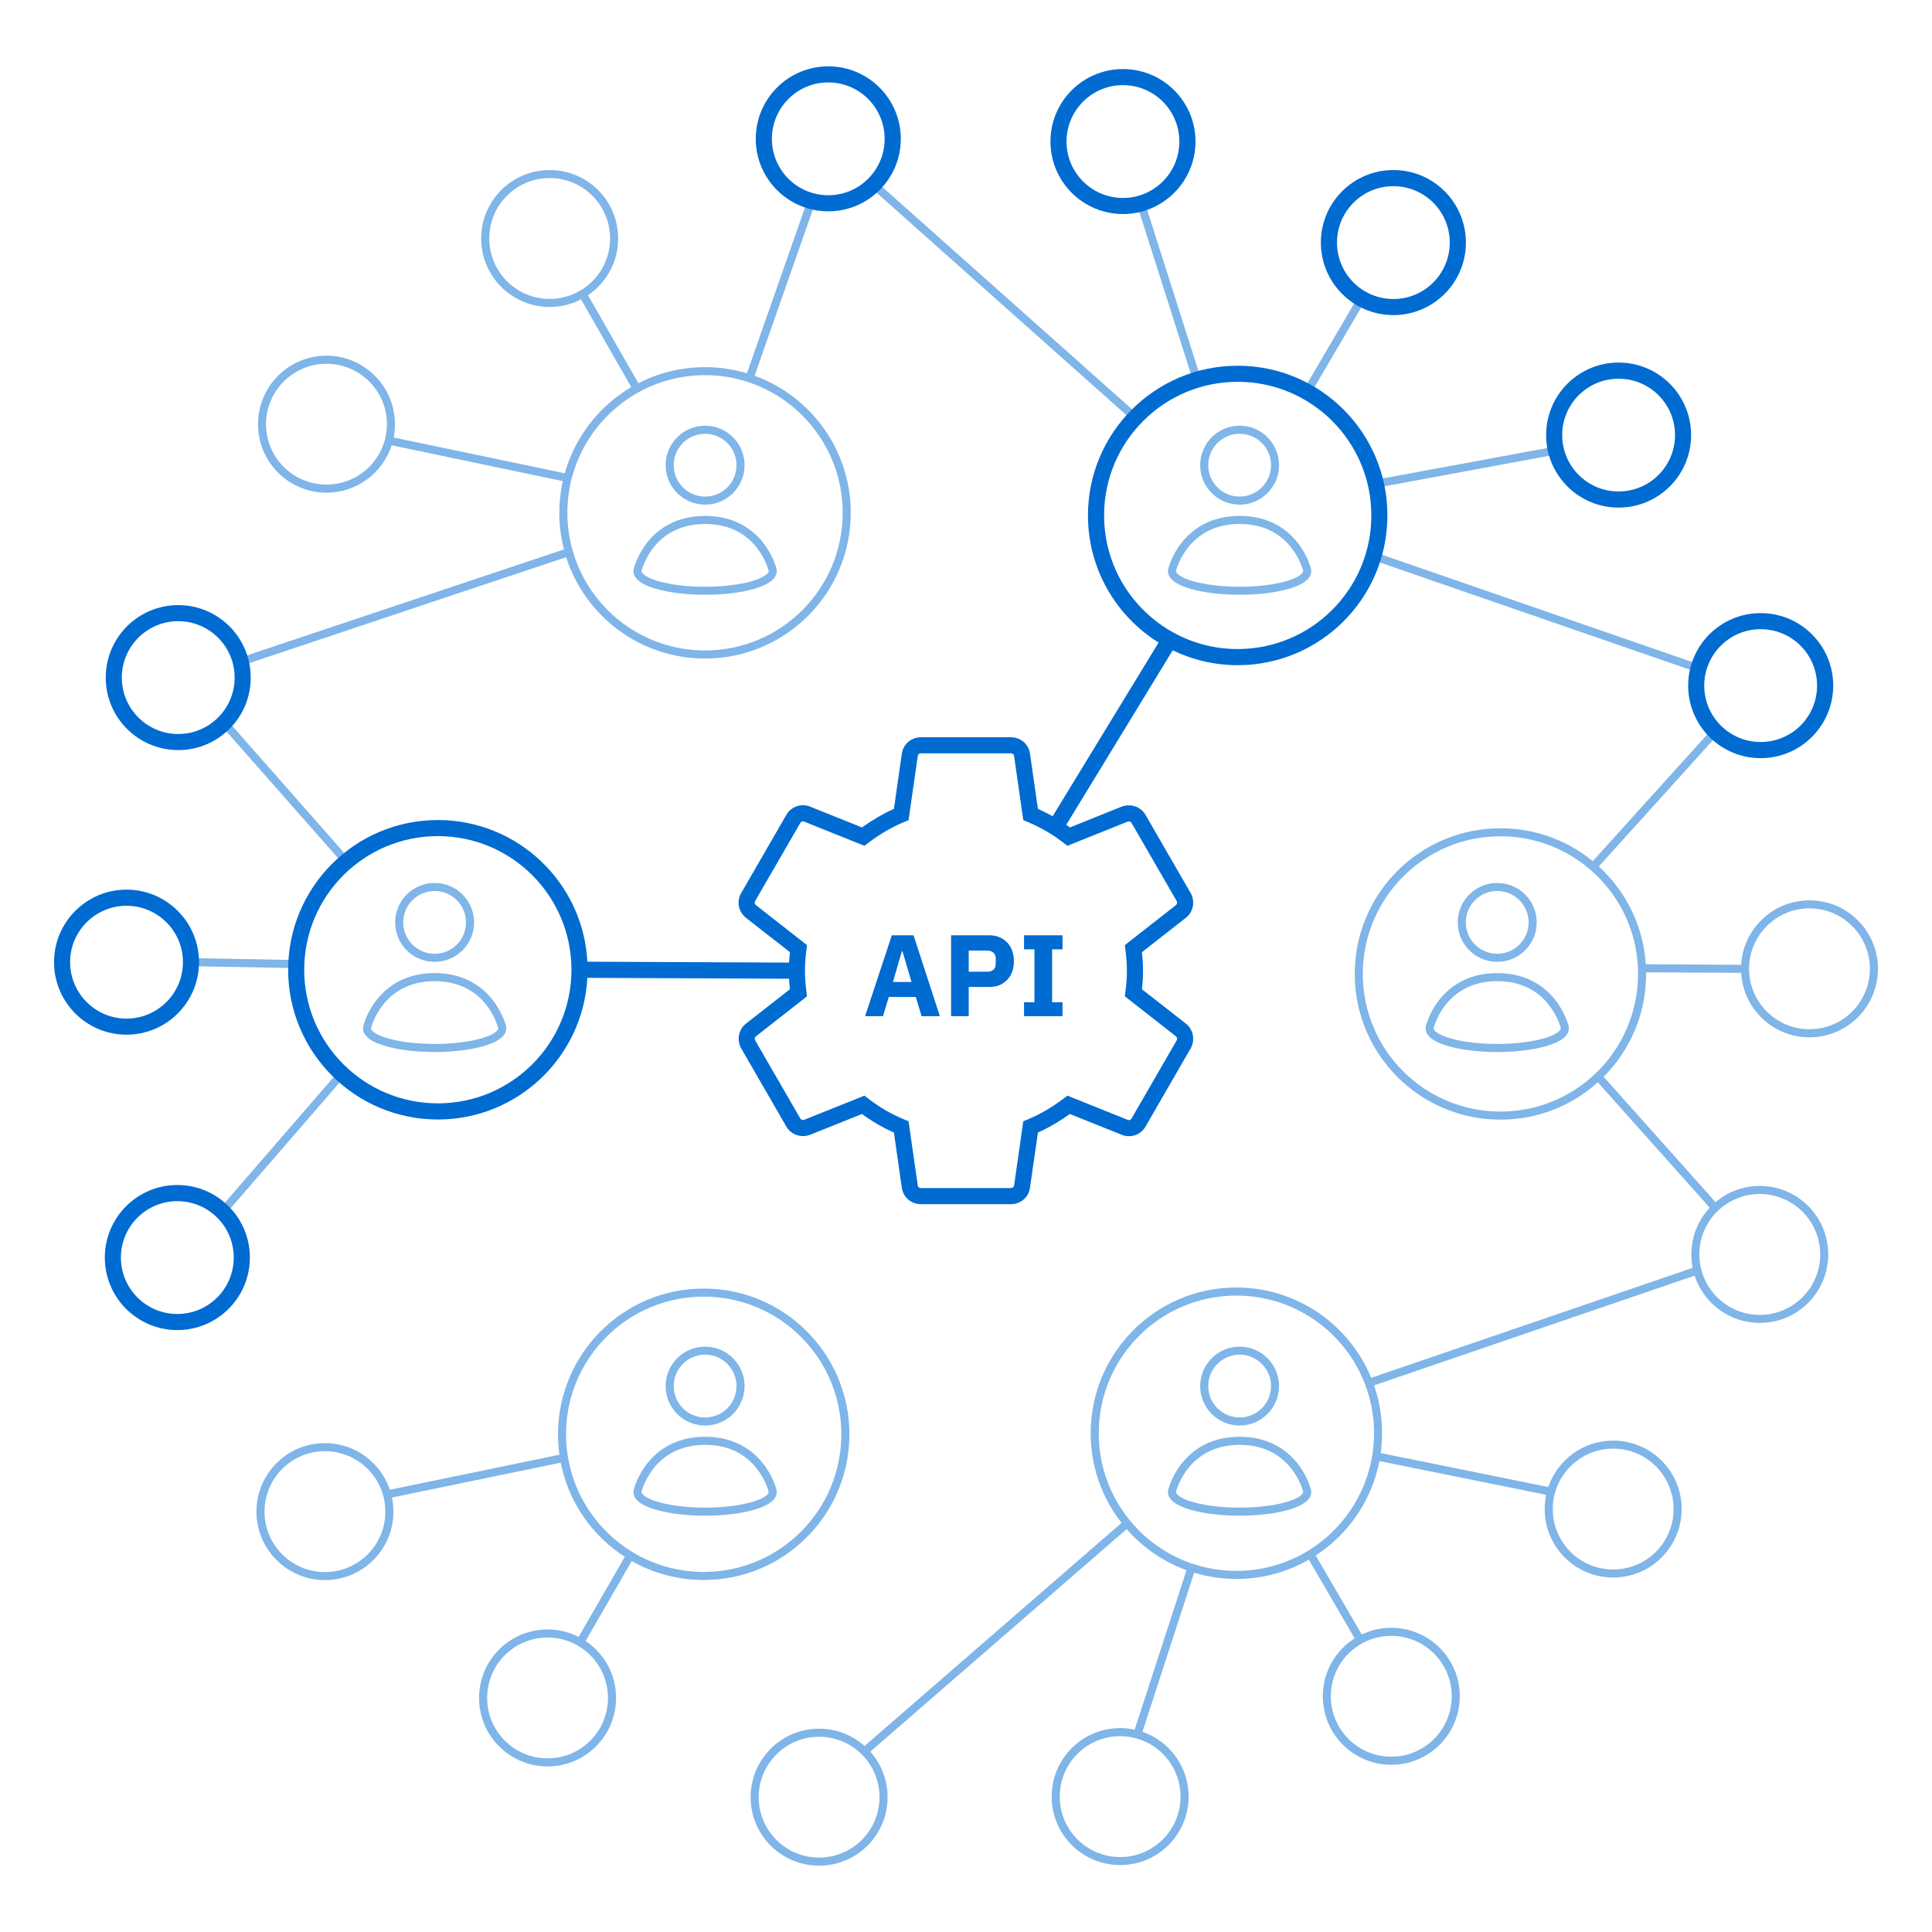 <?xml version="1.0" encoding="UTF-8"?>
<svg xmlns="http://www.w3.org/2000/svg" xmlns:xlink="http://www.w3.org/1999/xlink" width="100px" height="100px" viewBox="0 0 100 100" version="1.1">
<defs>
<filter id="alpha" filterUnits="objectBoundingBox" x="0%" y="0%" width="100%" height="100%">
  <feColorMatrix type="matrix" in="SourceGraphic" values="0 0 0 0 1 0 0 0 0 1 0 0 0 0 1 0 0 0 1 0"/>
</filter>
<mask id="mask0">
  <g filter="url(#alpha)">
<rect x="0" y="0" width="100" height="100" style="fill:rgb(0%,0%,0%);fill-opacity:0.502;stroke:none;"/>
  </g>
</mask>
<clipPath id="clip1">
  <rect x="0" y="0" width="100" height="100"/>
</clipPath>
<g id="surface5" clip-path="url(#clip1)">
<path style=" stroke:none;fill-rule:evenodd;fill:rgb(0%,41.961%,81.961%);fill-opacity:1;" d="M 40.18 29.402 C 40.195 29.453 40.203 29.508 40.203 29.562 C 40.203 29.809 40.035 29.996 39.84 30.129 C 39.637 30.27 39.355 30.387 39.027 30.48 C 38.371 30.672 37.477 30.785 36.496 30.785 C 35.516 30.785 34.621 30.672 33.961 30.48 C 33.637 30.387 33.355 30.27 33.152 30.129 C 32.957 29.996 32.789 29.809 32.789 29.562 C 32.789 29.508 32.797 29.453 32.812 29.402 C 32.816 29.395 32.816 29.387 32.82 29.379 C 32.824 29.355 32.836 29.324 32.848 29.289 C 32.871 29.215 32.91 29.105 32.965 28.98 C 33.074 28.73 33.25 28.395 33.52 28.055 C 34.066 27.379 34.992 26.703 36.496 26.703 C 37.996 26.703 38.926 27.379 39.473 28.055 C 39.742 28.395 39.918 28.73 40.027 28.98 C 40.082 29.105 40.121 29.215 40.145 29.289 C 40.156 29.324 40.164 29.355 40.172 29.379 L 40.172 29.383 L 40.176 29.395 Z M 33.215 29.508 L 33.215 29.512 C 33.215 29.52 33.211 29.523 33.211 29.531 C 33.207 29.543 33.203 29.555 33.203 29.562 C 33.203 29.598 33.23 29.68 33.387 29.785 C 33.539 29.891 33.773 29.992 34.078 30.082 C 34.688 30.258 35.543 30.371 36.496 30.371 C 37.449 30.371 38.301 30.258 38.914 30.082 C 39.219 29.992 39.453 29.891 39.602 29.785 C 39.762 29.68 39.789 29.598 39.789 29.562 C 39.789 29.555 39.785 29.543 39.781 29.531 C 39.777 29.523 39.777 29.52 39.777 29.512 L 39.773 29.508 C 39.773 29.504 39.773 29.5 39.77 29.488 C 39.766 29.473 39.758 29.449 39.746 29.418 C 39.727 29.352 39.695 29.258 39.645 29.145 C 39.547 28.918 39.387 28.617 39.148 28.316 C 38.668 27.719 37.852 27.121 36.496 27.121 C 35.141 27.121 34.324 27.719 33.844 28.316 C 33.602 28.617 33.445 28.918 33.348 29.145 C 33.297 29.258 33.266 29.352 33.242 29.418 C 33.234 29.449 33.227 29.473 33.223 29.488 L 33.219 29.5 Z M 33.215 29.508 "/>
<path style=" stroke:none;fill-rule:evenodd;fill:rgb(0%,41.961%,81.961%);fill-opacity:1;" d="M 34.453 24.078 C 34.453 22.949 35.367 22.035 36.496 22.035 C 37.625 22.035 38.539 22.949 38.539 24.078 C 38.539 25.203 37.625 26.121 36.496 26.121 C 35.367 26.121 34.453 25.203 34.453 24.078 Z M 36.496 22.453 C 35.598 22.453 34.871 23.18 34.871 24.078 C 34.871 24.977 35.598 25.703 36.496 25.703 C 37.395 25.703 38.121 24.977 38.121 24.078 C 38.121 23.18 37.395 22.453 36.496 22.453 Z M 36.496 22.453 "/>
<path style=" stroke:none;fill-rule:evenodd;fill:rgb(0%,41.961%,81.961%);fill-opacity:1;" d="M 24.906 12.344 C 24.906 10.387 26.492 8.801 28.453 8.801 C 30.41 8.801 31.996 10.387 31.996 12.344 C 31.996 13.566 31.375 14.645 30.434 15.281 L 33.043 19.836 C 34.078 19.305 35.25 19.004 36.492 19.004 C 37.246 19.004 37.973 19.113 38.66 19.32 L 41.824 10.289 L 42.219 10.426 L 39.059 19.449 C 41.961 20.5 44.035 23.281 44.035 26.543 C 44.035 30.711 40.656 34.086 36.492 34.086 C 33.125 34.086 30.277 31.883 29.305 28.84 L 12.395 34.492 L 12.262 34.098 L 29.191 28.438 C 29.035 27.832 28.949 27.199 28.949 26.543 C 28.949 25.98 29.012 25.43 29.129 24.902 L 20.273 23.047 C 19.812 24.473 18.477 25.5 16.898 25.5 C 14.941 25.5 13.355 23.914 13.355 21.957 C 13.355 20 14.941 18.41 16.898 18.41 C 18.855 18.41 20.441 20 20.441 21.957 C 20.441 22.191 20.422 22.422 20.375 22.645 L 29.23 24.496 C 29.766 22.602 31.02 21.012 32.676 20.035 L 30.074 15.496 C 29.586 15.746 29.035 15.887 28.453 15.887 C 26.492 15.887 24.906 14.301 24.906 12.344 Z M 28.453 9.215 C 26.723 9.215 25.324 10.617 25.324 12.344 C 25.324 14.07 26.723 15.473 28.453 15.473 C 29.035 15.473 29.578 15.312 30.047 15.035 C 30.965 14.488 31.578 13.488 31.578 12.344 C 31.578 10.617 30.18 9.215 28.453 9.215 Z M 16.898 18.828 C 15.172 18.828 13.77 20.23 13.77 21.957 C 13.77 23.684 15.172 25.082 16.898 25.082 C 18.352 25.082 19.574 24.094 19.926 22.75 C 19.992 22.496 20.027 22.23 20.027 21.957 C 20.027 20.23 18.625 18.828 16.898 18.828 Z M 36.492 19.418 C 35.25 19.418 34.078 19.738 33.062 20.297 C 31.355 21.238 30.074 22.859 29.582 24.793 C 29.441 25.352 29.367 25.938 29.367 26.543 C 29.367 27.227 29.465 27.891 29.645 28.516 C 30.5 31.492 33.242 33.668 36.492 33.668 C 40.426 33.668 43.617 30.48 43.617 26.543 C 43.617 23.391 41.566 20.715 38.727 19.777 C 38.023 19.543 37.273 19.418 36.492 19.418 Z M 36.492 19.418 "/>
<path style=" stroke:none;fill-rule:evenodd;fill:rgb(0%,41.961%,81.961%);fill-opacity:1;" d="M 67.844 29.402 C 67.863 29.453 67.871 29.508 67.871 29.562 C 67.871 29.809 67.699 29.996 67.504 30.129 C 67.301 30.27 67.023 30.387 66.695 30.48 C 66.039 30.672 65.141 30.785 64.164 30.785 C 63.184 30.785 62.285 30.672 61.629 30.48 C 61.301 30.387 61.023 30.27 60.82 30.129 C 60.625 29.996 60.453 29.809 60.453 29.562 C 60.453 29.508 60.461 29.453 60.48 29.402 C 60.48 29.395 60.484 29.387 60.488 29.379 C 60.492 29.355 60.5 29.324 60.516 29.289 C 60.539 29.215 60.574 29.105 60.629 28.98 C 60.738 28.73 60.914 28.395 61.188 28.055 C 61.734 27.379 62.66 26.703 64.164 26.703 C 65.664 26.703 66.59 27.379 67.137 28.055 C 67.41 28.395 67.586 28.73 67.695 28.98 C 67.75 29.105 67.785 29.215 67.809 29.289 C 67.824 29.324 67.832 29.355 67.836 29.379 C 67.84 29.387 67.844 29.395 67.844 29.402 Z M 60.879 29.52 L 60.879 29.527 L 60.875 29.531 C 60.871 29.543 60.871 29.555 60.871 29.562 C 60.871 29.598 60.898 29.68 61.055 29.785 C 61.207 29.891 61.438 29.992 61.746 30.082 C 62.355 30.258 63.211 30.371 64.164 30.371 C 65.113 30.371 65.969 30.258 66.578 30.082 C 66.887 29.992 67.117 29.891 67.27 29.785 C 67.426 29.68 67.453 29.598 67.453 29.562 C 67.453 29.555 67.453 29.543 67.449 29.531 C 67.445 29.523 67.445 29.52 67.441 29.512 L 67.441 29.508 C 67.441 29.504 67.438 29.5 67.438 29.488 C 67.434 29.473 67.426 29.449 67.414 29.418 C 67.395 29.352 67.359 29.258 67.312 29.145 C 67.215 28.918 67.055 28.617 66.812 28.316 C 66.332 27.719 65.52 27.121 64.164 27.121 C 62.805 27.121 61.992 27.719 61.512 28.316 C 61.27 28.617 61.109 28.918 61.012 29.145 C 60.965 29.258 60.93 29.352 60.91 29.418 C 60.898 29.449 60.891 29.473 60.887 29.488 L 60.887 29.496 L 60.883 29.504 L 60.883 29.512 C 60.883 29.516 60.879 29.52 60.879 29.52 Z M 60.879 29.52 "/>
<path style=" stroke:none;fill-rule:evenodd;fill:rgb(0%,41.961%,81.961%);fill-opacity:1;" d="M 62.121 24.078 C 62.121 22.949 63.035 22.035 64.164 22.035 C 65.289 22.035 66.203 22.949 66.203 24.078 C 66.203 25.203 65.289 26.121 64.164 26.121 C 63.035 26.121 62.121 25.203 62.121 24.078 Z M 64.164 22.453 C 63.266 22.453 62.539 23.18 62.539 24.078 C 62.539 24.977 63.266 25.703 64.164 25.703 C 65.059 25.703 65.789 24.977 65.789 24.078 C 65.789 23.18 65.059 22.453 64.164 22.453 Z M 64.164 22.453 "/>
<path style=" stroke:none;fill-rule:evenodd;fill:rgb(0%,41.961%,81.961%);fill-opacity:1;" d="M 58.75 21.324 L 45.301 9.352 L 45.023 9.664 L 58.461 21.629 C 57.258 22.965 56.523 24.734 56.523 26.68 C 56.523 30.844 59.898 34.219 64.062 34.219 C 67.402 34.219 70.234 32.051 71.227 29.047 L 87.926 34.82 L 88.062 34.43 L 71.344 28.648 C 71.516 28.02 71.605 27.359 71.605 26.68 C 71.605 26.176 71.555 25.684 71.461 25.207 L 80.699 23.496 L 80.625 23.09 L 71.371 24.801 C 70.871 22.855 69.617 21.215 67.938 20.207 L 70.688 15.516 L 70.328 15.305 L 67.574 20.004 C 66.527 19.449 65.332 19.137 64.062 19.137 C 63.383 19.137 62.723 19.227 62.094 19.398 L 59.195 10.293 L 58.797 10.418 L 61.691 19.516 C 60.574 19.887 59.57 20.512 58.75 21.324 Z M 64.062 19.555 C 63.352 19.555 62.664 19.656 62.016 19.852 C 60.816 20.211 59.754 20.875 58.91 21.758 C 57.688 23.035 56.938 24.77 56.938 26.68 C 56.938 30.613 60.129 33.805 64.062 33.805 C 67.289 33.805 70.016 31.66 70.891 28.719 C 71.086 28.074 71.188 27.387 71.188 26.68 C 71.188 26.133 71.125 25.598 71.012 25.086 C 70.559 23.102 69.277 21.434 67.551 20.465 C 66.52 19.883 65.332 19.555 64.062 19.555 Z M 64.062 19.555 "/>
<path style=" stroke:none;fill-rule:evenodd;fill:rgb(0%,41.961%,81.961%);fill-opacity:1;" d="M 26.18 53.07 C 26.195 53.121 26.203 53.176 26.203 53.23 C 26.203 53.477 26.035 53.664 25.84 53.797 C 25.637 53.938 25.355 54.051 25.027 54.148 C 24.371 54.336 23.477 54.453 22.496 54.453 C 21.516 54.453 20.621 54.336 19.961 54.148 C 19.637 54.051 19.355 53.938 19.152 53.797 C 18.957 53.664 18.789 53.477 18.789 53.23 C 18.789 53.176 18.797 53.121 18.812 53.07 L 18.816 53.059 L 18.82 53.043 C 18.824 53.023 18.836 52.992 18.848 52.953 C 18.871 52.879 18.91 52.773 18.965 52.648 C 19.074 52.395 19.25 52.059 19.52 51.723 C 20.066 51.043 20.992 50.367 22.496 50.367 C 23.996 50.367 24.926 51.043 25.473 51.723 C 25.742 52.059 25.918 52.395 26.027 52.648 C 26.082 52.773 26.121 52.879 26.145 52.953 C 26.156 52.992 26.164 53.023 26.172 53.043 L 26.176 53.055 Z M 19.215 53.18 C 19.215 53.184 19.211 53.191 19.211 53.195 C 19.207 53.211 19.203 53.219 19.203 53.23 C 19.203 53.266 19.23 53.344 19.387 53.453 C 19.539 53.559 19.773 53.66 20.078 53.746 C 20.688 53.922 21.543 54.035 22.496 54.035 C 23.449 54.035 24.305 53.922 24.914 53.746 C 25.219 53.66 25.453 53.559 25.602 53.453 C 25.762 53.344 25.789 53.266 25.789 53.23 C 25.789 53.219 25.785 53.211 25.781 53.195 C 25.781 53.191 25.777 53.184 25.777 53.18 L 25.773 53.176 L 25.773 53.168 L 25.77 53.156 C 25.766 53.141 25.758 53.117 25.746 53.082 C 25.727 53.02 25.695 52.926 25.645 52.812 C 25.547 52.586 25.391 52.285 25.148 51.984 C 24.668 51.387 23.852 50.785 22.496 50.785 C 21.141 50.785 20.324 51.387 19.844 51.984 C 19.602 52.285 19.445 52.586 19.348 52.812 C 19.297 52.926 19.266 53.02 19.242 53.082 C 19.234 53.117 19.227 53.141 19.223 53.156 L 19.219 53.168 L 19.215 53.176 Z M 19.215 53.18 "/>
<path style=" stroke:none;fill-rule:evenodd;fill:rgb(0%,41.961%,81.961%);fill-opacity:1;" d="M 20.453 47.742 C 20.453 46.617 21.367 45.703 22.496 45.703 C 23.625 45.703 24.539 46.617 24.539 47.742 C 24.539 48.871 23.625 49.785 22.496 49.785 C 21.367 49.785 20.453 48.871 20.453 47.742 Z M 22.496 46.117 C 21.598 46.117 20.871 46.848 20.871 47.742 C 20.871 48.641 21.598 49.367 22.496 49.367 C 23.395 49.367 24.121 48.641 24.121 47.742 C 24.121 46.848 23.395 46.117 22.496 46.117 Z M 22.496 46.117 "/>
<path style=" stroke:none;fill-rule:evenodd;fill:rgb(0%,41.961%,81.961%);fill-opacity:1;" d="M 17.637 44.574 L 11.445 37.547 L 11.758 37.273 L 17.953 44.305 C 19.246 43.27 20.883 42.652 22.664 42.652 C 26.828 42.652 30.203 46.027 30.203 50.195 C 30.203 54.359 26.828 57.734 22.664 57.734 C 20.766 57.734 19.031 57.035 17.707 55.879 L 11.652 62.867 L 11.34 62.598 L 17.402 55.598 C 15.996 54.227 15.121 52.312 15.121 50.195 C 15.121 50.164 15.121 50.137 15.121 50.105 L 9.992 50.012 L 10 49.594 L 15.137 49.688 C 15.273 47.66 16.211 45.848 17.637 44.574 Z M 22.664 43.07 C 20.91 43.07 19.305 43.703 18.066 44.75 C 16.586 46 15.625 47.844 15.543 49.91 C 15.539 50.004 15.539 50.098 15.539 50.195 C 15.539 52.266 16.422 54.129 17.828 55.43 C 19.102 56.602 20.797 57.32 22.664 57.32 C 26.598 57.32 29.789 54.129 29.789 50.195 C 29.789 46.258 26.598 43.07 22.664 43.07 Z M 22.664 43.07 "/>
<path style=" stroke:none;fill-rule:evenodd;fill:rgb(0%,41.961%,81.961%);fill-opacity:1;" d="M 81.18 53.07 C 81.195 53.121 81.203 53.176 81.203 53.23 C 81.203 53.477 81.035 53.664 80.84 53.797 C 80.637 53.938 80.355 54.051 80.027 54.148 C 79.371 54.336 78.477 54.453 77.496 54.453 C 76.516 54.453 75.621 54.336 74.961 54.148 C 74.637 54.051 74.355 53.938 74.152 53.797 C 73.957 53.664 73.789 53.477 73.789 53.23 C 73.789 53.176 73.797 53.121 73.812 53.07 C 73.816 53.062 73.816 53.055 73.82 53.043 C 73.824 53.023 73.836 52.992 73.848 52.953 C 73.871 52.879 73.91 52.773 73.965 52.648 C 74.074 52.395 74.25 52.059 74.52 51.723 C 75.066 51.043 75.992 50.367 77.496 50.367 C 78.996 50.367 79.926 51.043 80.473 51.723 C 80.742 52.059 80.918 52.395 81.027 52.648 C 81.082 52.773 81.121 52.879 81.145 52.953 C 81.156 52.992 81.164 53.023 81.172 53.043 L 81.176 53.059 Z M 74.215 53.176 L 74.215 53.18 C 74.215 53.184 74.211 53.191 74.211 53.195 C 74.207 53.211 74.203 53.219 74.203 53.23 C 74.203 53.266 74.23 53.344 74.387 53.453 C 74.539 53.559 74.773 53.66 75.078 53.746 C 75.688 53.922 76.543 54.035 77.496 54.035 C 78.449 54.035 79.301 53.922 79.914 53.746 C 80.219 53.66 80.453 53.559 80.602 53.453 C 80.762 53.344 80.789 53.266 80.789 53.23 C 80.789 53.219 80.785 53.211 80.781 53.195 C 80.781 53.195 80.777 53.191 80.777 53.188 C 80.777 53.184 80.777 53.184 80.777 53.18 L 80.773 53.176 L 80.773 53.168 L 80.77 53.156 C 80.766 53.141 80.758 53.117 80.746 53.082 C 80.727 53.02 80.695 52.926 80.645 52.812 C 80.547 52.586 80.387 52.285 80.145 51.984 C 79.668 51.387 78.852 50.785 77.496 50.785 C 76.141 50.785 75.324 51.387 74.844 51.984 C 74.602 52.285 74.445 52.586 74.348 52.812 C 74.297 52.926 74.266 53.02 74.242 53.082 C 74.234 53.117 74.227 53.141 74.223 53.156 C 74.219 53.164 74.219 53.172 74.215 53.176 Z M 74.215 53.176 "/>
<path style=" stroke:none;fill-rule:evenodd;fill:rgb(0%,41.961%,81.961%);fill-opacity:1;" d="M 75.453 47.742 C 75.453 46.617 76.367 45.703 77.496 45.703 C 78.625 45.703 79.539 46.617 79.539 47.742 C 79.539 48.871 78.625 49.785 77.496 49.785 C 76.367 49.785 75.453 48.871 75.453 47.742 Z M 77.496 46.117 C 76.598 46.117 75.871 46.848 75.871 47.742 C 75.871 48.641 76.598 49.367 77.496 49.367 C 78.395 49.367 79.121 48.641 79.121 47.742 C 79.121 46.848 78.395 46.117 77.496 46.117 Z M 77.496 46.117 "/>
<path style=" stroke:none;fill-rule:evenodd;fill:rgb(0%,41.961%,81.961%);fill-opacity:1;" d="M 67.844 77.07 C 67.863 77.121 67.871 77.176 67.871 77.23 C 67.871 77.477 67.699 77.664 67.504 77.797 C 67.301 77.938 67.023 78.051 66.695 78.148 C 66.039 78.336 65.141 78.453 64.164 78.453 C 63.184 78.453 62.285 78.336 61.629 78.148 C 61.301 78.051 61.023 77.938 60.82 77.797 C 60.625 77.664 60.453 77.477 60.453 77.23 C 60.453 77.176 60.461 77.121 60.48 77.07 C 60.48 77.062 60.484 77.055 60.488 77.043 C 60.492 77.023 60.5 76.992 60.516 76.953 C 60.539 76.879 60.574 76.773 60.629 76.648 C 60.738 76.395 60.914 76.059 61.188 75.723 C 61.734 75.043 62.66 74.367 64.164 74.367 C 65.664 74.367 66.59 75.043 67.137 75.723 C 67.41 76.059 67.586 76.395 67.695 76.648 C 67.75 76.773 67.785 76.879 67.809 76.953 C 67.824 76.992 67.832 77.023 67.836 77.043 L 67.84 77.055 Z M 60.883 77.18 C 60.883 77.18 60.883 77.184 60.879 77.184 C 60.879 77.188 60.879 77.191 60.875 77.195 C 60.871 77.207 60.871 77.219 60.871 77.23 C 60.871 77.266 60.898 77.344 61.055 77.453 C 61.207 77.555 61.438 77.66 61.746 77.746 C 62.355 77.922 63.211 78.035 64.164 78.035 C 65.113 78.035 65.969 77.922 66.578 77.746 C 66.887 77.66 67.117 77.555 67.27 77.453 C 67.426 77.344 67.453 77.266 67.453 77.23 C 67.453 77.219 67.453 77.207 67.449 77.195 C 67.445 77.191 67.445 77.191 67.445 77.188 L 67.445 77.184 L 67.441 77.176 L 67.441 77.168 L 67.438 77.156 C 67.434 77.141 67.426 77.117 67.414 77.082 C 67.395 77.02 67.359 76.926 67.312 76.812 C 67.215 76.586 67.055 76.285 66.812 75.984 C 66.332 75.387 65.52 74.785 64.164 74.785 C 62.805 74.785 61.992 75.387 61.512 75.984 C 61.27 76.285 61.109 76.586 61.012 76.812 C 60.965 76.926 60.93 77.02 60.91 77.082 C 60.906 77.102 60.898 77.113 60.895 77.129 C 60.895 77.141 60.891 77.148 60.887 77.156 C 60.887 77.164 60.883 77.172 60.883 77.176 Z M 60.883 77.18 "/>
<path style=" stroke:none;fill-rule:evenodd;fill:rgb(0%,41.961%,81.961%);fill-opacity:1;" d="M 62.121 71.742 C 62.121 70.617 63.035 69.703 64.164 69.703 C 65.289 69.703 66.203 70.617 66.203 71.742 C 66.203 72.871 65.289 73.785 64.164 73.785 C 63.035 73.785 62.121 72.871 62.121 71.742 Z M 64.164 70.117 C 63.266 70.117 62.539 70.848 62.539 71.742 C 62.539 72.641 63.266 73.367 64.164 73.367 C 65.059 73.367 65.789 72.641 65.789 71.742 C 65.789 70.848 65.059 70.117 64.164 70.117 Z M 64.164 70.117 "/>
<path style=" stroke:none;fill-rule:evenodd;fill:rgb(0%,41.961%,81.961%);fill-opacity:1;" d="M 82.441 44.574 C 81.141 43.508 79.477 42.871 77.664 42.871 C 73.496 42.871 70.121 46.246 70.121 50.41 C 70.121 54.574 73.496 57.953 77.664 57.953 C 79.602 57.953 81.367 57.223 82.703 56.02 L 88.496 62.512 C 87.902 63.145 87.543 63.996 87.543 64.93 C 87.543 65.168 87.566 65.398 87.609 65.625 L 70.973 71.316 C 69.844 68.574 67.145 66.641 63.996 66.641 C 59.828 66.641 56.453 70.02 56.453 74.184 C 56.453 75.934 57.051 77.547 58.051 78.824 L 44.75 90.371 C 44.125 89.816 43.301 89.477 42.398 89.477 C 40.438 89.477 38.852 91.062 38.852 93.023 C 38.852 94.98 40.438 96.566 42.398 96.566 C 44.355 96.566 45.941 94.98 45.941 93.023 C 45.941 92.117 45.602 91.293 45.047 90.664 L 58.316 79.145 C 59.145 80.094 60.207 80.832 61.414 81.273 L 58.73 89.527 C 58.488 89.473 58.234 89.445 57.98 89.445 C 56.02 89.445 54.434 91.035 54.434 92.992 C 54.434 94.949 56.02 96.535 57.98 96.535 C 59.938 96.535 61.523 94.949 61.523 92.992 C 61.523 91.438 60.523 90.117 59.133 89.637 L 61.809 81.402 C 62.5 81.613 63.234 81.727 63.996 81.727 C 65.359 81.727 66.641 81.363 67.746 80.727 L 70.117 84.801 C 69.125 85.43 68.469 86.535 68.469 87.797 C 68.469 89.758 70.055 91.344 72.012 91.344 C 73.969 91.344 75.559 89.758 75.559 87.797 C 75.559 85.84 73.969 84.254 72.012 84.254 C 71.465 84.254 70.945 84.379 70.484 84.602 L 68.102 80.512 C 69.785 79.414 71.004 77.668 71.398 75.625 L 80.031 77.371 C 79.98 77.609 79.953 77.855 79.953 78.109 C 79.953 80.066 81.539 81.652 83.496 81.652 C 85.457 81.652 87.043 80.066 87.043 78.109 C 87.043 76.152 85.457 74.566 83.496 74.566 C 81.938 74.566 80.617 75.57 80.141 76.969 L 71.469 75.211 C 71.512 74.875 71.535 74.531 71.535 74.184 C 71.535 73.316 71.391 72.484 71.121 71.707 L 87.715 66.027 C 88.176 67.449 89.512 68.473 91.086 68.473 C 93.043 68.473 94.629 66.887 94.629 64.93 C 94.629 62.973 93.043 61.383 91.086 61.383 C 90.215 61.383 89.414 61.699 88.797 62.223 L 83.004 55.734 C 84.363 54.371 85.203 52.488 85.203 50.41 C 85.203 50.383 85.203 50.355 85.203 50.328 L 90.121 50.352 C 90.227 52.215 91.77 53.691 93.66 53.691 C 95.617 53.691 97.203 52.102 97.203 50.145 C 97.203 48.188 95.617 46.602 93.66 46.602 C 91.773 46.602 90.23 48.074 90.121 49.938 L 85.188 49.91 C 85.055 47.91 84.145 46.121 82.754 44.848 L 88.984 37.953 L 88.676 37.672 Z M 77.664 43.285 C 73.727 43.285 70.539 46.477 70.539 50.41 C 70.539 54.348 73.727 57.535 77.664 57.535 C 79.566 57.535 81.297 56.789 82.574 55.574 C 83.938 54.273 84.785 52.441 84.785 50.41 C 84.785 50.316 84.785 50.223 84.781 50.125 C 84.703 48.09 83.766 46.27 82.324 45.023 C 81.074 43.941 79.445 43.285 77.664 43.285 Z M 93.66 47.016 C 91.934 47.016 90.531 48.418 90.531 50.145 C 90.531 51.871 91.934 53.273 93.66 53.273 C 95.387 53.273 96.785 51.871 96.785 50.145 C 96.785 48.418 95.387 47.016 93.66 47.016 Z M 91.086 61.801 C 90.246 61.801 89.484 62.133 88.922 62.668 C 88.328 63.238 87.957 64.039 87.957 64.93 C 87.957 65.199 87.992 65.461 88.055 65.707 C 88.402 67.059 89.629 68.059 91.086 68.059 C 92.812 68.059 94.215 66.656 94.215 64.93 C 94.215 63.203 92.812 61.801 91.086 61.801 Z M 63.996 67.059 C 60.059 67.059 56.871 70.25 56.871 74.184 C 56.871 75.906 57.48 77.484 58.5 78.719 C 59.34 79.738 60.461 80.52 61.738 80.945 C 62.449 81.18 63.207 81.309 63.996 81.309 C 65.355 81.309 66.629 80.926 67.711 80.266 C 69.441 79.203 70.684 77.426 71.027 75.344 C 71.086 74.965 71.121 74.578 71.121 74.184 C 71.121 73.293 70.957 72.441 70.656 71.652 C 69.637 68.969 67.039 67.059 63.996 67.059 Z M 83.496 74.98 C 82.062 74.98 80.852 75.949 80.484 77.266 C 80.41 77.535 80.371 77.816 80.371 78.109 C 80.371 79.836 81.77 81.238 83.496 81.238 C 85.227 81.238 86.625 79.836 86.625 78.109 C 86.625 76.383 85.227 74.98 83.496 74.98 Z M 72.012 84.672 C 71.465 84.672 70.949 84.812 70.504 85.059 C 69.539 85.59 68.883 86.617 68.883 87.797 C 68.883 89.527 70.285 90.926 72.012 90.926 C 73.738 90.926 75.141 89.527 75.141 87.797 C 75.141 86.07 73.738 84.672 72.012 84.672 Z M 57.98 89.863 C 56.25 89.863 54.852 91.266 54.852 92.992 C 54.852 94.719 56.25 96.121 57.98 96.121 C 59.707 96.121 61.105 94.719 61.105 92.992 C 61.105 91.555 60.137 90.34 58.812 89.977 C 58.547 89.902 58.27 89.863 57.98 89.863 Z M 42.398 89.895 C 40.668 89.895 39.27 91.293 39.27 93.023 C 39.27 94.75 40.668 96.148 42.398 96.148 C 44.125 96.148 45.523 94.75 45.523 93.023 C 45.523 92.152 45.172 91.367 44.598 90.797 C 44.031 90.238 43.254 89.895 42.398 89.895 Z M 42.398 89.895 "/>
<path style=" stroke:none;fill-rule:evenodd;fill:rgb(0%,41.961%,81.961%);fill-opacity:1;" d="M 40.18 77.07 C 40.195 77.121 40.203 77.176 40.203 77.23 C 40.203 77.477 40.035 77.664 39.84 77.797 C 39.637 77.938 39.355 78.051 39.027 78.148 C 38.371 78.336 37.477 78.453 36.496 78.453 C 35.516 78.453 34.621 78.336 33.961 78.148 C 33.637 78.051 33.355 77.938 33.152 77.797 C 32.957 77.664 32.789 77.477 32.789 77.23 C 32.789 77.176 32.797 77.121 32.812 77.07 C 32.816 77.062 32.816 77.055 32.82 77.043 C 32.824 77.023 32.836 76.992 32.848 76.953 C 32.871 76.879 32.91 76.773 32.965 76.648 C 33.074 76.395 33.25 76.059 33.52 75.723 C 34.066 75.043 34.992 74.367 36.496 74.367 C 37.996 74.367 38.926 75.043 39.473 75.723 C 39.742 76.059 39.918 76.395 40.027 76.648 C 40.082 76.773 40.121 76.879 40.145 76.953 C 40.148 76.969 40.152 76.98 40.156 76.996 C 40.164 77.016 40.168 77.031 40.172 77.043 L 40.176 77.055 C 40.176 77.059 40.176 77.066 40.18 77.07 Z M 33.215 77.18 C 33.215 77.184 33.211 77.191 33.211 77.195 C 33.207 77.207 33.203 77.219 33.203 77.23 C 33.203 77.266 33.23 77.344 33.387 77.453 C 33.539 77.555 33.773 77.66 34.078 77.746 C 34.688 77.922 35.543 78.035 36.496 78.035 C 37.449 78.035 38.301 77.922 38.914 77.746 C 39.219 77.66 39.453 77.555 39.602 77.453 C 39.762 77.344 39.789 77.266 39.789 77.23 C 39.789 77.219 39.785 77.207 39.781 77.195 C 39.777 77.191 39.777 77.184 39.777 77.18 L 39.773 77.176 L 39.773 77.168 L 39.77 77.156 C 39.766 77.141 39.758 77.117 39.746 77.082 C 39.727 77.02 39.695 76.926 39.645 76.812 C 39.547 76.586 39.387 76.285 39.148 75.984 C 38.668 75.387 37.852 74.785 36.496 74.785 C 35.141 74.785 34.324 75.387 33.844 75.984 C 33.602 76.285 33.445 76.586 33.348 76.812 C 33.297 76.926 33.266 77.02 33.242 77.082 C 33.234 77.117 33.227 77.141 33.223 77.156 L 33.219 77.168 L 33.215 77.176 Z M 33.215 77.18 "/>
<path style=" stroke:none;fill-rule:evenodd;fill:rgb(0%,41.961%,81.961%);fill-opacity:1;" d="M 34.453 71.742 C 34.453 70.617 35.367 69.703 36.496 69.703 C 37.625 69.703 38.539 70.617 38.539 71.742 C 38.539 72.871 37.625 73.785 36.496 73.785 C 35.367 73.785 34.453 72.871 34.453 71.742 Z M 36.496 70.117 C 35.598 70.117 34.871 70.848 34.871 71.742 C 34.871 72.641 35.598 73.367 36.496 73.367 C 37.395 73.367 38.121 72.641 38.121 71.742 C 38.121 70.848 37.395 70.117 36.496 70.117 Z M 36.496 70.117 "/>
<path style=" stroke:none;fill-rule:evenodd;fill:rgb(0%,41.961%,81.961%);fill-opacity:1;" d="M 28.883 74.238 C 28.883 70.074 32.258 66.695 36.422 66.695 C 40.59 66.695 43.965 70.074 43.965 74.238 C 43.965 78.402 40.59 81.781 36.422 81.781 C 35.07 81.781 33.797 81.422 32.699 80.797 L 30.309 84.938 C 31.262 85.57 31.887 86.656 31.887 87.883 C 31.887 89.844 30.301 91.43 28.344 91.43 C 26.383 91.43 24.797 89.844 24.797 87.883 C 24.797 85.926 26.383 84.34 28.344 84.34 C 28.922 84.34 29.469 84.48 29.949 84.727 L 32.34 80.582 C 30.652 79.492 29.426 77.75 29.023 75.707 L 20.289 77.512 C 20.34 77.746 20.363 77.992 20.363 78.242 C 20.363 80.199 18.777 81.785 16.82 81.785 C 14.863 81.785 13.273 80.199 13.273 78.242 C 13.273 76.285 14.863 74.695 16.82 74.695 C 18.383 74.695 19.707 75.707 20.18 77.109 L 28.957 75.297 C 28.906 74.949 28.883 74.598 28.883 74.238 Z M 36.422 67.113 C 32.488 67.113 29.297 70.305 29.297 74.238 C 29.297 74.645 29.332 75.039 29.398 75.426 C 29.746 77.504 30.996 79.281 32.73 80.332 C 33.809 80.988 35.07 81.363 36.422 81.363 C 40.359 81.363 43.547 78.172 43.547 74.238 C 43.547 70.305 40.359 67.113 36.422 67.113 Z M 16.82 75.113 C 15.094 75.113 13.691 76.516 13.691 78.242 C 13.691 79.969 15.094 81.371 16.82 81.371 C 18.547 81.371 19.945 79.969 19.945 78.242 C 19.945 77.953 19.906 77.672 19.836 77.406 C 19.469 76.086 18.258 75.113 16.82 75.113 Z M 28.344 84.758 C 26.613 84.758 25.215 86.156 25.215 87.883 C 25.215 89.613 26.613 91.012 28.344 91.012 C 30.07 91.012 31.469 89.613 31.469 87.883 C 31.469 86.734 30.848 85.73 29.922 85.184 C 29.461 84.914 28.918 84.758 28.344 84.758 Z M 28.344 84.758 "/>
</g>
</defs>
<g id="surface1">
<use xlink:href="#surface5" mask="url(#mask0)"/>
<path style=" stroke:none;fill-rule:evenodd;fill:rgb(0%,41.961%,81.961%);fill-opacity:1;" d="M 42.871 3.434 C 40.801 3.434 39.117 5.113 39.117 7.188 C 39.117 9.258 40.801 10.938 42.871 10.938 C 44.945 10.938 46.625 9.258 46.625 7.188 C 46.625 5.113 44.945 3.434 42.871 3.434 Z M 39.953 7.188 C 39.953 5.574 41.258 4.266 42.871 4.266 C 44.484 4.266 45.789 5.574 45.789 7.188 C 45.789 8.801 44.484 10.105 42.871 10.105 C 41.258 10.105 39.953 8.801 39.953 7.188 Z M 39.953 7.188 "/>
<path style=" stroke:none;fill-rule:evenodd;fill:rgb(0%,41.961%,81.961%);fill-opacity:1;" d="M 58.125 3.574 C 56.051 3.574 54.371 5.254 54.371 7.324 C 54.371 9.398 56.051 11.078 58.125 11.078 C 60.195 11.078 61.879 9.398 61.879 7.324 C 61.879 5.254 60.195 3.574 58.125 3.574 Z M 55.203 7.324 C 55.203 5.715 56.512 4.406 58.125 4.406 C 59.738 4.406 61.043 5.715 61.043 7.324 C 61.043 8.938 59.738 10.246 58.125 10.246 C 56.512 10.246 55.203 8.938 55.203 7.324 Z M 55.203 7.324 "/>
<path style=" stroke:none;fill-rule:evenodd;fill:rgb(0%,41.961%,81.961%);fill-opacity:1;" d="M 72.121 8.801 C 70.047 8.801 68.367 10.484 68.367 12.555 C 68.367 14.629 70.047 16.309 72.121 16.309 C 74.195 16.309 75.875 14.629 75.875 12.555 C 75.875 10.484 74.195 8.801 72.121 8.801 Z M 69.203 12.555 C 69.203 10.941 70.508 9.637 72.121 9.637 C 73.734 9.637 75.039 10.941 75.039 12.555 C 75.039 14.168 73.734 15.477 72.121 15.477 C 70.508 15.477 69.203 14.168 69.203 12.555 Z M 69.203 12.555 "/>
<path style=" stroke:none;fill-rule:evenodd;fill:rgb(0%,41.961%,81.961%);fill-opacity:1;" d="M 83.777 18.766 C 81.707 18.766 80.027 20.445 80.027 22.52 C 80.027 24.594 81.707 26.273 83.777 26.273 C 85.852 26.273 87.531 24.594 87.531 22.52 C 87.531 20.445 85.852 18.766 83.777 18.766 Z M 80.859 22.52 C 80.859 20.906 82.168 19.602 83.777 19.602 C 85.391 19.602 86.699 20.906 86.699 22.52 C 86.699 24.133 85.391 25.438 83.777 25.438 C 82.168 25.438 80.859 24.133 80.859 22.52 Z M 80.859 22.52 "/>
<path style=" stroke:none;fill-rule:evenodd;fill:rgb(0%,41.961%,81.961%);fill-opacity:1;" d="M 47.699 52.598 L 47.402 51.602 L 46.004 51.602 L 45.703 52.598 L 44.777 52.598 L 46.16 48.41 L 47.285 48.41 L 48.648 52.598 Z M 46.711 49.238 L 46.68 49.238 L 46.219 50.828 L 47.18 50.828 Z M 46.711 49.238 "/>
<path style=" stroke:none;fill-rule:evenodd;fill:rgb(0%,41.961%,81.961%);fill-opacity:1;" d="M 49.227 52.598 L 49.227 48.41 L 51.207 48.41 C 51.402 48.41 51.582 48.445 51.734 48.512 C 51.891 48.578 52.023 48.668 52.133 48.785 C 52.246 48.898 52.332 49.043 52.391 49.211 C 52.449 49.375 52.48 49.555 52.48 49.75 C 52.48 49.949 52.449 50.133 52.391 50.297 C 52.332 50.461 52.246 50.598 52.133 50.715 C 52.023 50.832 51.891 50.922 51.734 50.992 C 51.582 51.055 51.402 51.086 51.207 51.086 L 50.141 51.086 L 50.141 52.598 Z M 50.141 50.297 L 51.102 50.297 C 51.234 50.297 51.344 50.262 51.418 50.195 C 51.5 50.121 51.539 50.016 51.539 49.883 L 51.539 49.617 C 51.539 49.48 51.5 49.379 51.418 49.312 C 51.344 49.238 51.234 49.203 51.102 49.203 L 50.141 49.203 Z M 50.141 50.297 "/>
<path style=" stroke:none;fill-rule:nonzero;fill:rgb(0%,41.961%,81.961%);fill-opacity:1;" d="M 53.004 51.875 L 53.004 52.598 L 54.996 52.598 L 54.996 51.875 L 54.457 51.875 L 54.457 49.137 L 54.996 49.137 L 54.996 48.41 L 53.004 48.41 L 53.004 49.137 L 53.543 49.137 L 53.543 51.875 Z M 53.004 51.875 "/>
<path style=" stroke:none;fill-rule:evenodd;fill:rgb(0%,41.961%,81.961%);fill-opacity:1;" d="M 64.062 18.93 C 59.785 18.93 56.312 22.398 56.312 26.68 C 56.312 29.453 57.773 31.891 59.969 33.258 L 54.484 42.25 C 54.238 42.109 53.984 41.984 53.723 41.867 L 53.312 39.008 C 53.281 38.773 53.16 38.555 52.98 38.398 C 52.797 38.242 52.566 38.16 52.328 38.16 L 47.664 38.16 C 47.172 38.16 46.742 38.516 46.68 39.012 L 46.676 39.016 L 46.27 41.867 C 45.676 42.133 45.129 42.461 44.617 42.828 L 41.926 41.75 L 41.922 41.746 C 41.465 41.57 40.941 41.746 40.695 42.188 L 38.367 46.219 C 38.105 46.66 38.23 47.203 38.609 47.504 L 40.887 49.285 C 40.867 49.461 40.852 49.645 40.84 49.824 L 30.402 49.777 C 30.188 45.691 26.805 42.445 22.664 42.445 C 18.383 42.445 14.914 45.914 14.914 50.195 C 14.914 54.473 18.383 57.945 22.664 57.945 C 26.805 57.945 30.184 54.699 30.402 50.613 L 40.84 50.66 C 40.852 50.844 40.867 51.027 40.887 51.203 L 38.609 52.984 C 38.219 53.293 38.129 53.836 38.359 54.258 L 38.363 54.262 L 40.695 58.301 C 40.949 58.754 41.488 58.898 41.914 58.742 L 41.918 58.742 L 44.613 57.66 C 45.129 58.035 45.68 58.359 46.27 58.621 L 46.676 61.473 L 46.68 61.477 C 46.742 61.973 47.172 62.328 47.664 62.328 L 52.328 62.328 C 52.82 62.328 53.25 61.973 53.312 61.477 L 53.312 61.473 L 53.723 58.621 C 54.316 58.355 54.863 58.027 55.375 57.66 L 58.066 58.738 L 58.07 58.742 C 58.527 58.918 59.051 58.742 59.297 58.301 L 61.629 54.262 L 61.633 54.258 C 61.863 53.836 61.773 53.293 61.383 52.984 L 59.105 51.203 C 59.141 50.895 59.164 50.578 59.164 50.242 C 59.164 49.91 59.141 49.594 59.105 49.285 L 61.383 47.504 C 61.773 47.195 61.863 46.652 61.633 46.23 L 61.629 46.227 L 59.297 42.188 C 59.043 41.734 58.504 41.59 58.078 41.746 L 58.07 41.746 L 55.379 42.828 C 55.348 42.805 55.312 42.781 55.281 42.758 C 55.25 42.738 55.219 42.715 55.188 42.695 L 60.699 33.66 C 61.719 34.152 62.859 34.43 64.062 34.43 C 68.344 34.43 71.812 30.957 71.812 26.68 C 71.812 22.398 68.344 18.93 64.062 18.93 Z M 57.148 26.68 C 57.148 22.859 60.242 19.762 64.062 19.762 C 67.883 19.762 70.98 22.859 70.98 26.68 C 70.98 30.496 67.883 33.594 64.062 33.594 C 62.859 33.594 61.73 33.289 60.746 32.746 C 58.602 31.574 57.148 29.293 57.148 26.68 Z M 52.336 38.992 C 52.371 38.992 52.41 39.008 52.438 39.031 C 52.465 39.055 52.484 39.09 52.488 39.125 L 52.965 42.453 L 53.188 42.543 C 53.613 42.719 54.016 42.93 54.402 43.172 C 54.629 43.312 54.848 43.469 55.062 43.633 L 55.25 43.777 L 58.367 42.527 C 58.402 42.516 58.445 42.516 58.484 42.527 C 58.523 42.539 58.551 42.562 58.566 42.594 L 58.57 42.598 L 60.902 46.633 C 60.949 46.719 60.918 46.809 60.867 46.848 L 58.223 48.918 L 58.25 49.152 C 58.297 49.52 58.328 49.871 58.328 50.242 C 58.328 50.617 58.297 50.973 58.25 51.336 L 58.223 51.57 L 60.867 53.641 C 60.918 53.68 60.949 53.77 60.902 53.855 L 58.57 57.891 L 58.566 57.895 C 58.531 57.965 58.453 57.996 58.375 57.965 L 58.371 57.965 L 55.254 56.711 L 55.066 56.852 C 54.48 57.293 53.859 57.668 53.188 57.945 L 52.965 58.035 L 52.488 61.367 C 52.48 61.43 52.422 61.492 52.328 61.492 L 47.664 61.492 C 47.57 61.492 47.512 61.43 47.504 61.367 L 47.027 58.035 L 46.805 57.945 C 46.129 57.668 45.508 57.301 44.93 56.855 L 44.742 56.711 L 41.625 57.961 C 41.59 57.973 41.547 57.973 41.504 57.961 C 41.469 57.949 41.441 57.926 41.426 57.895 L 41.422 57.891 L 39.09 53.855 C 39.043 53.77 39.07 53.68 39.125 53.641 L 41.77 51.57 L 41.742 51.336 C 41.695 50.973 41.664 50.605 41.664 50.242 C 41.664 49.883 41.695 49.516 41.742 49.152 L 41.77 48.918 L 39.125 46.848 C 39.059 46.797 39.043 46.711 39.086 46.641 L 39.086 46.637 L 41.422 42.598 L 41.426 42.594 C 41.461 42.523 41.539 42.492 41.617 42.523 L 44.738 43.777 L 44.926 43.637 C 45.512 43.195 46.133 42.82 46.805 42.543 L 47.027 42.453 L 47.504 39.125 L 47.504 39.117 C 47.512 39.059 47.57 38.992 47.664 38.992 Z M 15.746 50.195 C 15.746 46.375 18.844 43.277 22.664 43.277 C 26.484 43.277 29.578 46.375 29.578 50.195 C 29.578 54.016 26.484 57.109 22.664 57.109 C 18.844 57.109 15.746 54.016 15.746 50.195 Z M 15.746 50.195 "/>
<path style=" stroke:none;fill-rule:evenodd;fill:rgb(0%,41.961%,81.961%);fill-opacity:1;" d="M 9.227 31.32 C 7.152 31.32 5.473 33 5.473 35.074 C 5.473 37.145 7.152 38.824 9.227 38.824 C 11.297 38.824 12.977 37.145 12.977 35.074 C 12.977 33 11.297 31.32 9.227 31.32 Z M 6.305 35.074 C 6.305 33.461 7.613 32.152 9.227 32.152 C 10.836 32.152 12.145 33.461 12.145 35.074 C 12.145 36.684 10.836 37.992 9.227 37.992 C 7.613 37.992 6.305 36.684 6.305 35.074 Z M 6.305 35.074 "/>
<path style=" stroke:none;fill-rule:evenodd;fill:rgb(0%,41.961%,81.961%);fill-opacity:1;" d="M 91.133 31.734 C 89.059 31.734 87.379 33.414 87.379 35.488 C 87.379 37.559 89.059 39.242 91.133 39.242 C 93.203 39.242 94.887 37.559 94.887 35.488 C 94.887 33.414 93.203 31.734 91.133 31.734 Z M 88.211 35.488 C 88.211 33.875 89.52 32.566 91.133 32.566 C 92.746 32.566 94.051 33.875 94.051 35.488 C 94.051 37.102 92.746 38.406 91.133 38.406 C 89.52 38.406 88.211 37.102 88.211 35.488 Z M 88.211 35.488 "/>
<path style=" stroke:none;fill-rule:evenodd;fill:rgb(0%,41.961%,81.961%);fill-opacity:1;" d="M 6.547 46.047 C 4.477 46.047 2.797 47.73 2.797 49.801 C 2.797 51.875 4.477 53.555 6.547 53.555 C 8.621 53.555 10.301 51.875 10.301 49.801 C 10.301 47.73 8.621 46.047 6.547 46.047 Z M 3.629 49.801 C 3.629 48.188 4.938 46.883 6.547 46.883 C 8.16 46.883 9.469 48.188 9.469 49.801 C 9.469 51.414 8.16 52.723 6.547 52.723 C 4.938 52.723 3.629 51.414 3.629 49.801 Z M 3.629 49.801 "/>
<path style=" stroke:none;fill-rule:evenodd;fill:rgb(0%,41.961%,81.961%);fill-opacity:1;" d="M 9.18 61.336 C 7.105 61.336 5.426 63.02 5.426 65.09 C 5.426 67.164 7.105 68.844 9.18 68.844 C 11.25 68.844 12.934 67.164 12.934 65.09 C 12.934 63.02 11.25 61.336 9.18 61.336 Z M 6.258 65.09 C 6.258 63.477 7.566 62.172 9.18 62.172 C 10.793 62.172 12.098 63.477 12.098 65.09 C 12.098 66.703 10.793 68.012 9.18 68.012 C 7.566 68.012 6.258 66.703 6.258 65.09 Z M 6.258 65.09 "/>
</g>
</svg>
